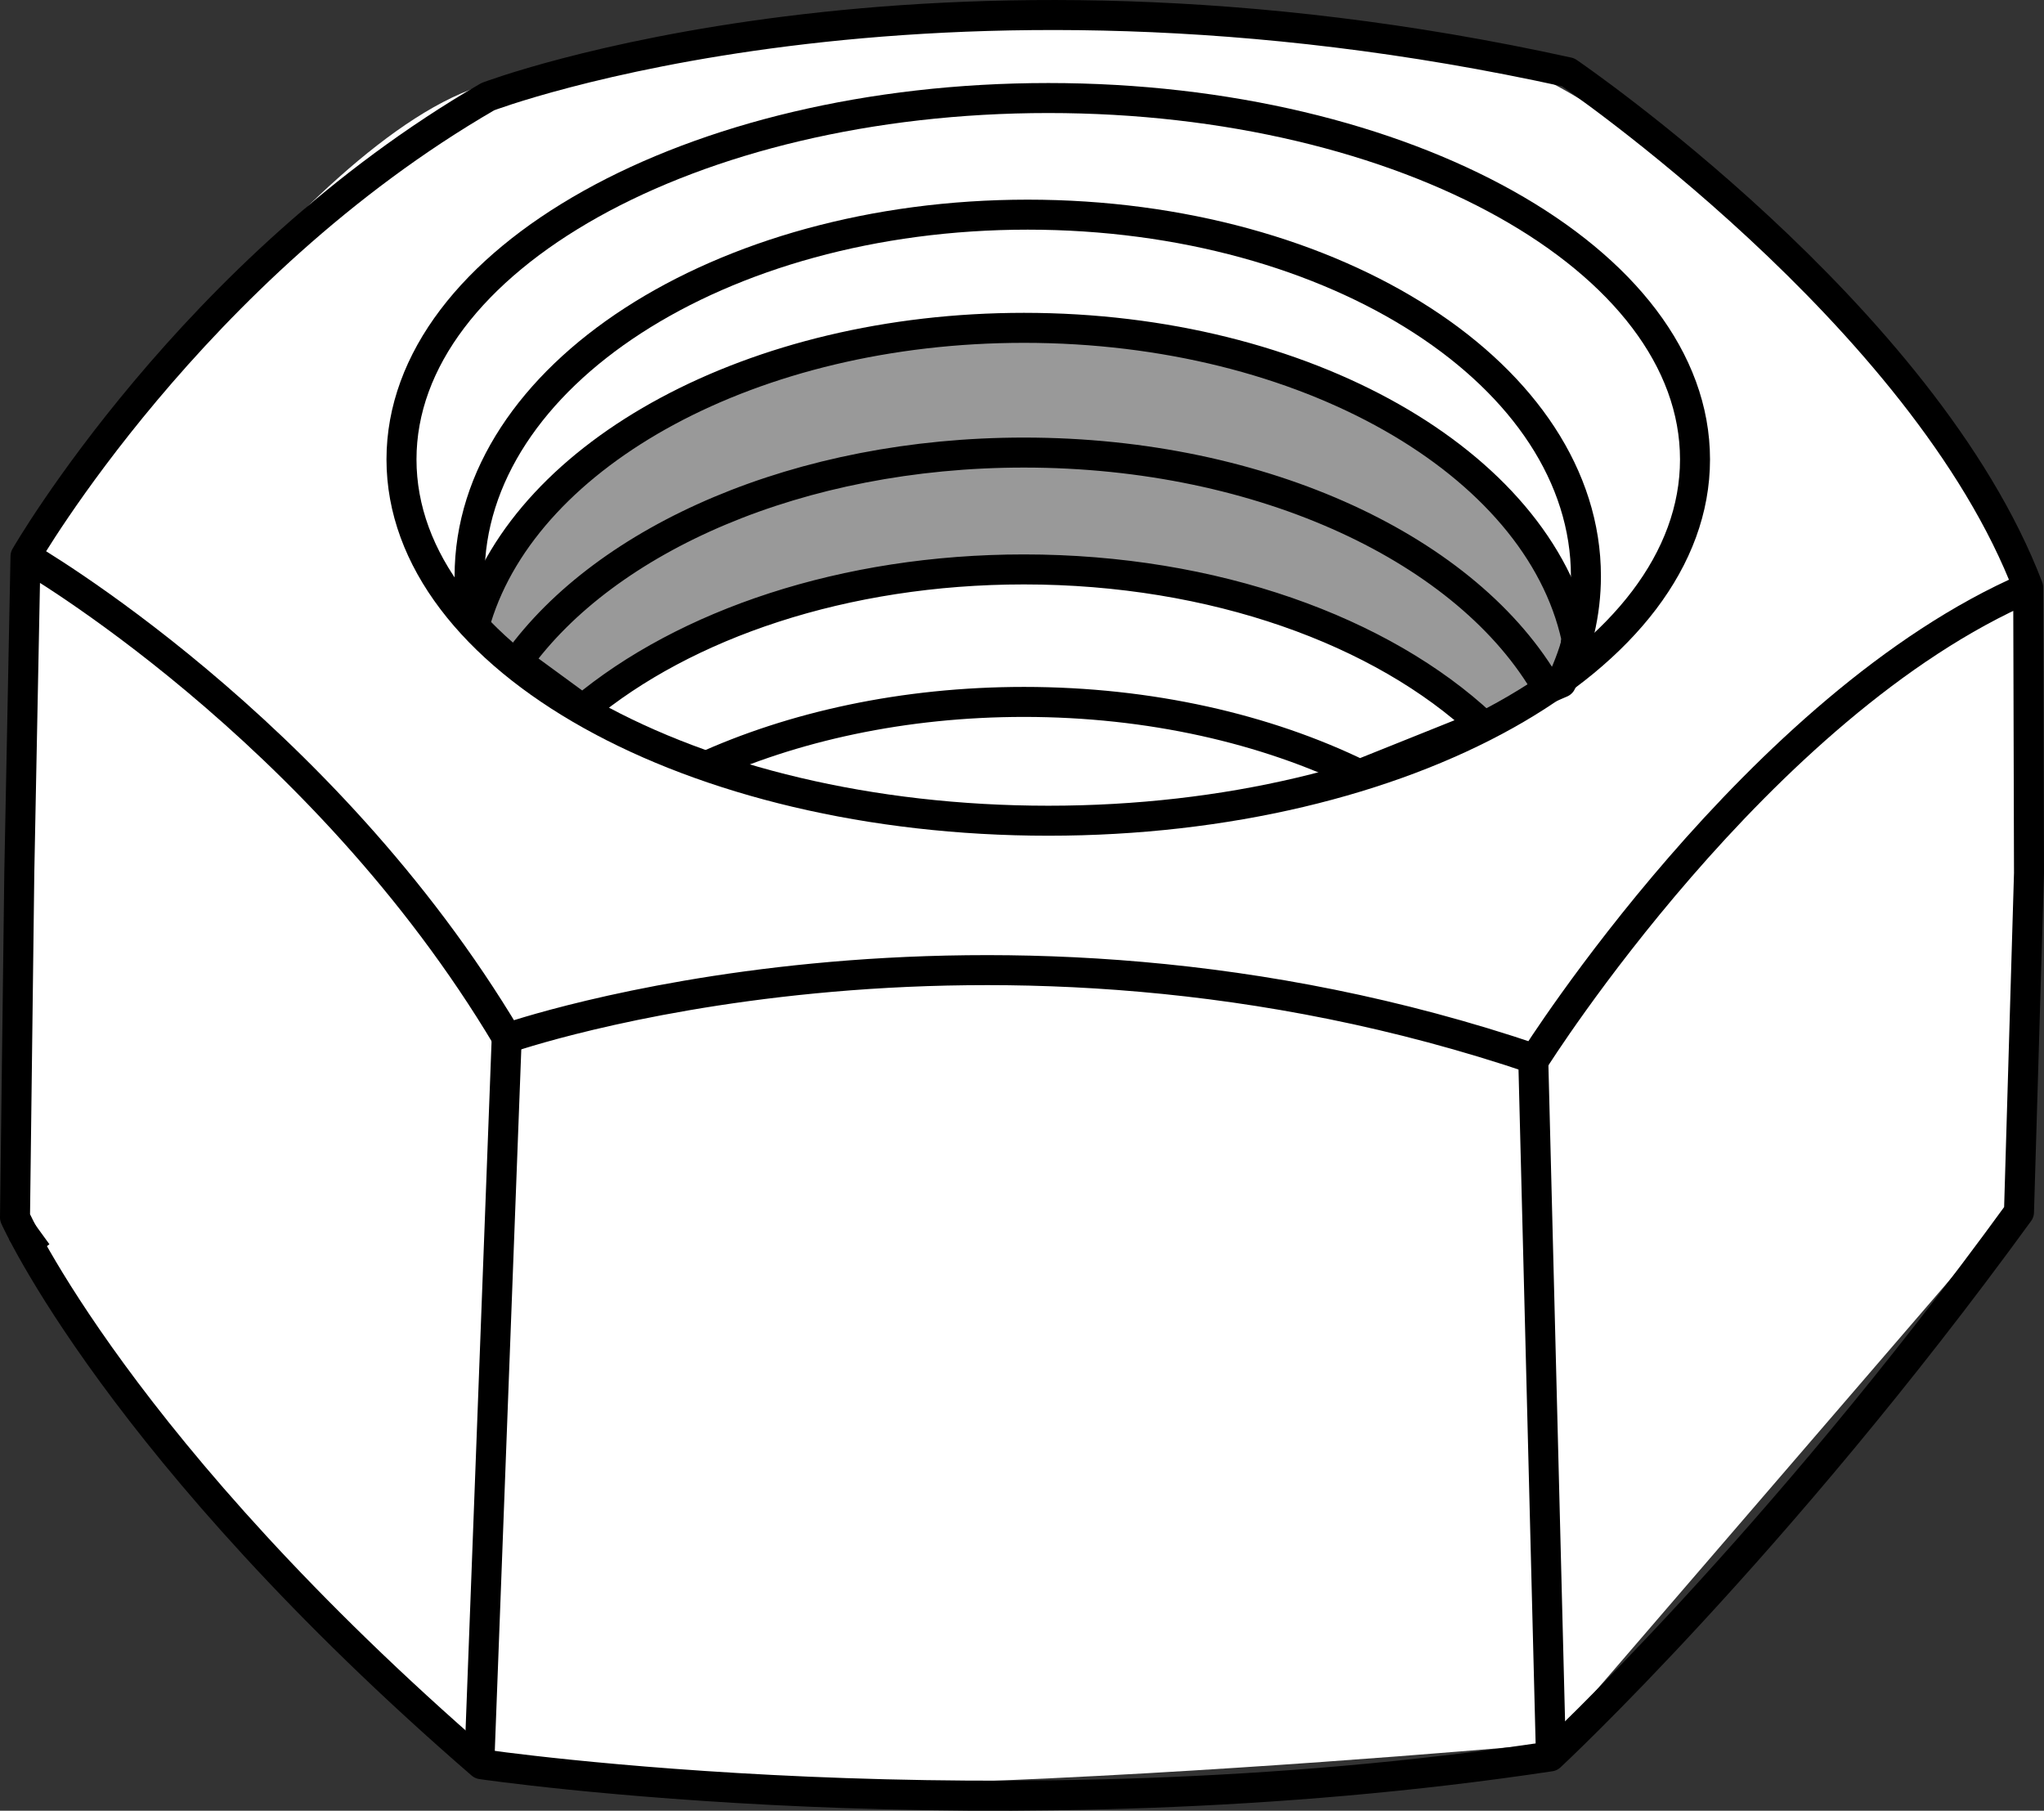 <?xml version="1.0" encoding="iso-8859-1"?>
<!-- Generator: Adobe Illustrator 28.6.0, SVG Export Plug-In . SVG Version: 9.03 Build 54939)  -->
<svg version="1.1" id="Image" xmlns="http://www.w3.org/2000/svg" xmlns:xlink="http://www.w3.org/1999/xlink" x="0px" y="0px"
	 width="54.505px" height="48.284px" viewBox="0 0 54.505 48.284" enable-background="new 0 0 54.505 48.284"
	 xml:space="preserve">
<rect x="0" y="0" width="54.505" height="48.284" fill="#333333" stroke="none"/>
<path fill="#FFFFFF" d="M0.937,14.496c0,0,7.121-10.889,12.071-12.258s11.7-3.3,27.146-0.578
	c4.143,1.508,11.86,8.788,13.685,13.514c0.267,4.173,0,16.811,0,16.811L41.339,46.498c0,0-25.941,2.382-28.5,0.208
	S0.312,34.451,0.401,32.127C0.489,29.802,0.937,14.496,0.937,14.496z"/>
<path fill="#999999" d="M12.523,16.553c0,0,2.726-8.318,15.015-7.809c12.289,0.509,14.46,8.515,14.46,8.515
	l-0.729,1.102l-1.731,0.973c0,0-5.778-4.863-12.866-4.12c-7.088,0.744-10.88,3.864-10.88,3.864L12.523,16.553z"/>
<path fill="none" stroke="#000000" stroke-width="0.8" stroke-miterlimit="10" d="M10.706,12.251
	c0-5.321,7.723-9.637,17.25-9.637c9.52,0,17.243,4.317,17.243,9.637c0,5.322-7.723,9.634-17.243,9.634
	C18.429,21.885,10.706,17.573,10.706,12.251z"/>
<path fill="none" stroke="#000000" stroke-width="0.8" stroke-linejoin="round" stroke-miterlimit="10" d="M54.084,15.667
	c-7.207,3.116-13.161,12.573-13.161,12.573c-14.719-4.988-27.396-0.557-27.396-0.557
	C8.577,19.373,0.68,14.835,0.68,14.835l-0.165,8.417L0.4,32.465c0,0,2.767,6.207,12.438,14.579
	c0,0,13.712,2.02,28.5-0.208c0,0,5.996-5.566,12.5-14.513l0.267-9.04L54.084,15.667
	C51.311,8.396,41.816,1.927,41.816,1.927c-17.16-3.78-28.808,0.65-28.808,0.65
	C5.111,7.148,0.68,14.835,0.68,14.835l0.068,0.31"/>
<path fill="none" stroke="#000000" stroke-width="0.8" stroke-miterlimit="10" d="M0.568,32.827c0,0,0.153,0.213,0.427,0.588"
	/>
<line fill="none" stroke="#000000" stroke-width="0.8" stroke-miterlimit="10" x1="40.885" y1="28.22" x2="41.352" y2="46.614"/>
<path fill="none" stroke="#000000" stroke-width="0.8" stroke-linejoin="round" stroke-miterlimit="10" d="M12.707,16.487
	c1.357-4.417,7.377-7.745,14.598-7.745c7.502,0,13.705,3.593,14.729,8.267l-0.085,0.832"/>
<path fill="none" stroke="#000000" stroke-width="0.8" stroke-linejoin="round" stroke-miterlimit="10" d="M18.706,20.486
	c2.43-1.115,5.397-1.769,8.599-1.769c3.361,0,6.46,0.722,8.948,1.935l3.285-1.317
	c-2.683-2.51-7.162-4.151-12.234-4.151c-4.791,0-9.045,1.459-11.766,3.733l-1.741-1.274
	c2.368-3.294,7.526-5.575,13.508-5.575c6.408,0,11.867,2.617,13.964,6.293l0.363-0.157
	c0.426-0.897,0.658-1.849,0.658-2.839c0-5.324-6.664-9.641-14.886-9.641c-8.218,0-14.882,4.317-14.882,9.641
	c0,0.315,0.023,0.627,0.069,0.935"/>
<line fill="none" stroke="#000000" stroke-width="0.8" stroke-miterlimit="10" x1="12.783" y1="46.973" x2="13.513" y2="27.65"/>
</svg>
